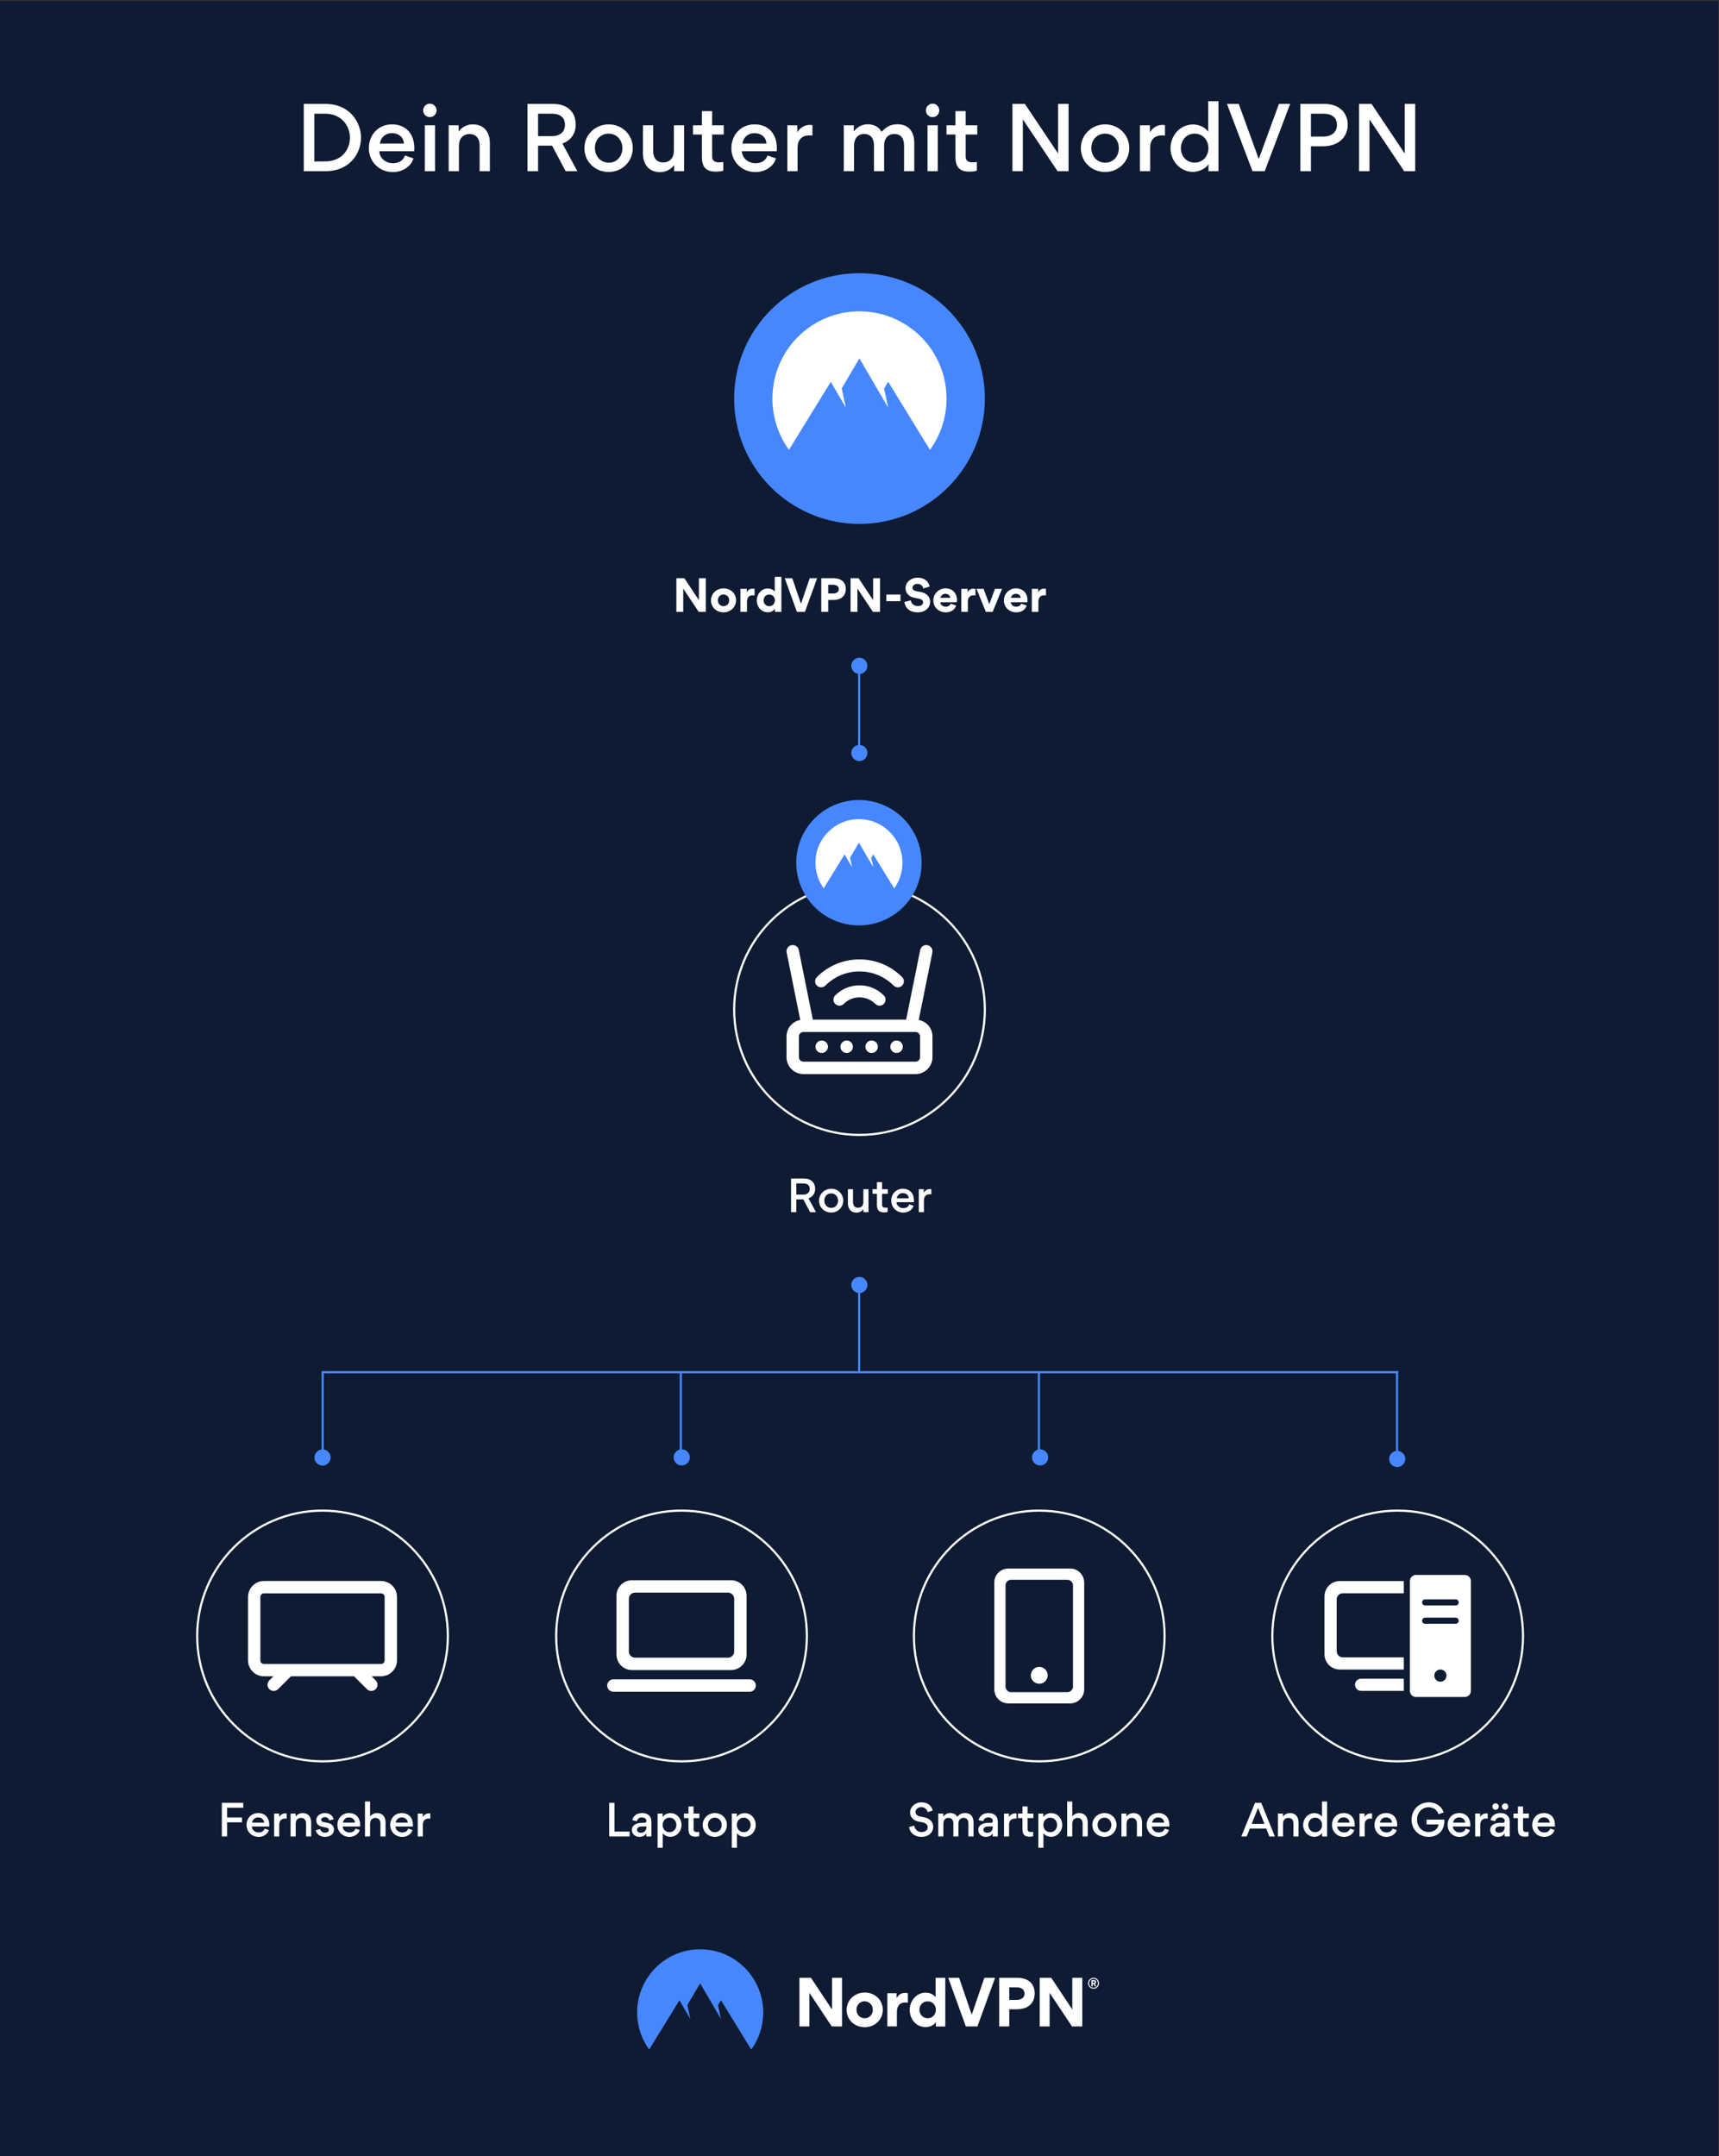 <svg fill="none" height="1505" viewBox="0 0 1200 1505" width="1200" xmlns="http://www.w3.org/2000/svg" xmlns:xlink="http://www.w3.org/1999/xlink"><rect x="0" y="0" width="1200" height="1505" fill="#333333" stroke="none"/><linearGradient id="lg1"><stop offset=".04" stop-color="#4687ff"/><stop offset="1" stop-color="#4687ff"/></linearGradient><linearGradient id="paint0_linear_491_7283" gradientUnits="userSpaceOnUse" x1="512.5" x2="687.5" xlink:href="#lg1" y1="278.172" y2="278.172"/><linearGradient id="paint1_linear_491_7283" gradientUnits="userSpaceOnUse" x1="224.4" x2="976.12" xlink:href="#lg1" y1="1017.29" y2="1017.29"/><linearGradient id="paint2_linear_491_7283" gradientUnits="userSpaceOnUse" x1="224.398" x2="976.12" xlink:href="#lg1" y1="1018.29" y2="1018.29"/><linearGradient id="paint3_linear_491_7283" gradientUnits="userSpaceOnUse" x1="599.14" x2="600.64" xlink:href="#lg1" y1="896.87" y2="896.87"/><linearGradient id="paint4_linear_491_7283" gradientUnits="userSpaceOnUse" x1="725.32" x2="726.82" xlink:href="#lg1" y1="1017.21" y2="1017.21"/><linearGradient id="paint5_linear_491_7283" gradientUnits="userSpaceOnUse" x1="475.15" x2="476.65" xlink:href="#lg1" y1="1017.21" y2="1017.21"/><linearGradient id="paint6_linear_491_7283" gradientUnits="userSpaceOnUse" x1="599.14" x2="600.64" xlink:href="#lg1" y1="525.562" y2="525.562"/><linearGradient id="paint7_linear_491_7283" gradientUnits="userSpaceOnUse" x1="599.14" x2="600.64" xlink:href="#lg1" y1="464.742" y2="464.742"/><linearGradient id="paint8_linear_491_7283" gradientUnits="userSpaceOnUse" x1="444.79" x2="532.79" xlink:href="#lg1" y1="1395.51" y2="1395.51"/><linearGradient id="paint9_linear_491_7283" gradientUnits="userSpaceOnUse" x1="555.86" x2="643.36" xlink:href="#lg1" y1="602.148" y2="602.148"/><clipPath id="clip0_491_7283"><path d="M0 0H1200V1505H0Z"/></clipPath><g clip-path="url(#clip0_491_7283)"><path d="M1199.59.711H-.41V1509.35H1199.59V.711Z" fill="#0e1b33"/><path d="M476.95 410.841V427.041H472.15V403.551H477.7L487.9 418.881V403.551H492.7V427.041H487.75L476.95 410.841Z" fill="#ffffff"/><path d="M505.12 410.66C509.95 410.66 513.82 414.2 513.82 418.97 513.82 423.74 509.89 427.4 505.06 427.4 500.23 427.4 496.33 423.89 496.33 419.06 496.33 414.23 500.26 410.66 505.12 410.66ZM505.09 423.11C507.28 423.11 509.02 421.43 509.02 419 509.02 416.57 507.25 414.92 505.06 414.92 502.87 414.92 501.13 416.6 501.13 419 501.13 421.4 502.9 423.11 505.09 423.11Z" fill="#ffffff"/><path d="M526.75 415.61C526.12 415.49 525.46 415.49 525.25 415.49 523 415.49 521.44 417.05 521.44 420.02V427.04H516.85V411.02H521.29V413.36H521.35C522.22 411.53 523.84 410.84 525.49 410.84 525.85 410.84 526.42 410.93 526.75 411.02V415.61Z" fill="#ffffff"/><path d="M540.94 425.001H540.88C539.38 427.191 536.98 427.341 535.9 427.341 531.25 427.341 528.28 423.321 528.28 419.001 528.28 414.951 531.37 410.721 535.96 410.721 536.89 410.721 539.11 410.901 540.76 412.851H540.82V402.621H545.47V427.041H540.94V425.001ZM536.98 414.951C534.79 414.951 533.02 416.601 533.02 419.001 533.02 421.401 534.79 423.111 536.98 423.111 539.17 423.111 540.94 421.431 540.94 419.001 540.94 416.571 539.17 414.951 536.98 414.951Z" fill="#ffffff"/><path d="M547.81 403.551H553.06L559.15 421.401 565.27 403.551H570.43L561.91 427.041H556.3L547.81 403.551Z" fill="#ffffff"/><path d="M581.86 418.761H578.17V427.041H573.31V403.551H582.04C586.75 403.551 590.44 406.101 590.44 411.081 590.44 416.061 586.78 418.761 581.86 418.761ZM581.62 408.141H578.17V414.231H581.65C583.57 414.231 585.55 413.391 585.55 411.201 585.55 409.011 583.63 408.141 581.62 408.141Z" fill="#ffffff"/><path d="M598.57 410.841V427.041H593.77V403.551H599.32L609.52 418.881V403.551H614.32V427.041H609.37L598.57 410.841Z" fill="#ffffff"/><path d="M628.6 414.98V419.6H618.7V414.98H628.6Z" fill="#ffffff"/><path d="M631.3 420.111 635.83 419.031C636.22 421.611 638.29 423.021 640.87 423.021 643.12 423.021 644.41 421.821 644.41 420.381 644.41 419.211 643.36 418.251 641.74 417.921L638.41 417.261C634.6 416.511 632.14 414.081 632.14 410.511 632.14 406.311 635.95 403.191 640.45 403.191 645.88 403.191 648.52 406.431 648.94 409.431L644.53 410.751C644.14 408.921 642.82 407.541 640.42 407.541 638.41 407.541 637 408.771 637 410.151 637 411.261 637.72 412.251 639.43 412.581L642.7 413.181C647.05 413.961 649.33 416.751 649.33 420.081 649.33 423.711 646.27 427.401 640.72 427.401 635.17 427.401 632.05 424.551 631.3 420.111Z" fill="#ffffff"/><path d="M656.32 420.323C656.62 422.333 658.33 423.473 660.28 423.473 661.63 423.473 663.13 422.663 663.67 421.343L667.51 422.663C666.46 425.753 663.49 427.403 660.34 427.403 655.48 427.403 651.55 423.983 651.55 419.003 651.55 414.383 655.42 410.633 660.04 410.633 664.66 410.633 668.02 413.903 668.02 418.643 668.02 419.213 668.02 419.783 667.96 420.323H656.32ZM663.34 417.233C663.25 416.063 662.26 414.443 659.92 414.443 657.82 414.443 656.62 416.183 656.44 417.233H663.34Z" fill="#ffffff"/><path d="M680.95 415.61C680.32 415.49 679.66 415.49 679.45 415.49 677.2 415.49 675.64 417.05 675.64 420.02V427.04H671.05V411.02H675.49V413.36H675.55C676.42 411.53 678.04 410.84 679.69 410.84 680.05 410.84 680.62 410.93 680.95 411.02V415.61Z" fill="#ffffff"/><path d="M681.7 411.02H686.65L690.61 421.7 694.57 411.02H699.52L692.95 427.04H688.18L681.7 411.02Z" fill="#ffffff"/><path d="M705.55 420.323C705.85 422.333 707.56 423.473 709.51 423.473 710.86 423.473 712.36 422.663 712.9 421.343L716.74 422.663C715.69 425.753 712.72 427.403 709.57 427.403 704.71 427.403 700.78 423.983 700.78 419.003 700.78 414.383 704.65 410.633 709.27 410.633 713.89 410.633 717.25 413.903 717.25 418.643 717.25 419.213 717.25 419.783 717.19 420.323H705.55ZM712.57 417.233C712.48 416.063 711.49 414.443 709.15 414.443 707.05 414.443 705.85 416.183 705.67 417.233H712.57Z" fill="#ffffff"/><path d="M730.18 415.61C729.55 415.49 728.89 415.49 728.68 415.49 726.43 415.49 724.87 417.05 724.87 420.02V427.04H720.28V411.02H724.72V413.36H724.78C725.65 411.53 727.27 410.84 728.92 410.84 729.28 410.84 729.85 410.93 730.18 411.02V415.61Z" fill="#ffffff"/><path d="M227.06 119.5H212.06V72.519H226.94C245 72.519 252.02 86.26 252.02 96.04 252.02 106.84 244.4 119.5 227.06 119.5ZM226.82 79.359H219.44V112.66H226.76C239.12 112.66 244.28 103.9 244.28 96.04 244.28 88.719 239.18 79.359 226.82 79.359Z" fill="#ffffff"/><path d="M264.8 105.581C264.92 110.501 269.48 113.921 274.16 113.921 278.06 113.921 281.36 112.421 282.68 108.521L288.62 110.561C286.82 116.561 280.64 120.101 274.28 120.101 264.8 120.101 257.48 112.961 257.48 103.421 257.48 93.881 264.32 86.801 273.62 86.801 283.58 86.801 289.22 93.701 289.22 103.361 289.22 104.081 289.22 104.801 289.1 105.581H264.8ZM265.16 100.181H281.96C281.72 95.621 278.06 92.921 273.62 92.921 269.18 92.921 265.82 95.801 265.16 100.181Z" fill="#ffffff"/><path d="M300.08 72.34C302.66 72.34 304.76 74.5 304.76 77.08 304.76 79.66 302.66 81.76 300.08 81.76 297.5 81.76 295.4 79.66 295.4 77.08 295.4 74.5 297.5 72.34 300.08 72.34ZM303.68 119.5V87.46H296.54V119.5H303.68Z" fill="#ffffff"/><path d="M327.74 93.581C323.24 93.581 320.36 96.821 320.36 101.681V119.501H313.22V87.461H320.18V91.781C323.24 87.641 327.44 86.801 329.96 86.801 338.12 86.801 341.96 92.501 341.96 99.761V119.501H334.82V101.561C334.82 97.001 332.66 93.581 327.74 93.581Z" fill="#ffffff"/><path d="M375.62 119.5H368.24V72.519H385.88C397.7 72.519 401.9 79.659 401.9 86.98 401.9 92.98 398.78 97.96 392.6 100.18L403.04 119.5H394.88L385.4 101.68H375.62V119.5ZM394.4 87.159C394.4 83.62 392.78 79.359 385.1 79.359H375.62V95.019H385.1C392.24 95.019 394.4 90.82 394.4 87.159Z" fill="#ffffff"/><path d="M424.94 86.801C434.12 86.801 441.74 93.881 441.74 103.301 441.74 112.721 434.3 120.041 424.88 120.041 415.46 120.041 407.96 112.901 407.96 103.421 407.96 93.941 415.64 86.801 424.94 86.801ZM424.94 113.561C430.76 113.561 434.48 108.941 434.48 103.421 434.48 97.901 430.7 93.281 424.88 93.281 419.06 93.281 415.28 97.781 415.28 103.301 415.28 108.821 419.12 113.561 424.94 113.561Z" fill="#ffffff"/><path d="M463.04 113.381C467.54 113.381 470.42 110.141 470.42 105.281V87.461H477.56V119.501H470.6V115.181C467.54 119.321 463.34 120.161 460.82 120.161 452.78 120.161 448.82 114.461 448.82 107.141V87.461H455.96V105.401C455.96 109.961 458.12 113.381 463.04 113.381Z" fill="#ffffff"/><path d="M497.12 93.879V109.179C497.12 111.939 498.5 113.319 502.04 113.319 502.7 113.319 503.6 113.259 504.92 113.079V119.139C503 119.739 500.72 119.799 499.82 119.799 493.52 119.799 489.98 117.339 489.98 109.539V93.879H483.74V87.459H489.98V77.559H497.12V87.459H505.22V93.879H497.12Z" fill="#ffffff"/><path d="M517.88 105.581C518 110.501 522.56 113.921 527.24 113.921 531.14 113.921 534.44 112.421 535.76 108.521L541.7 110.561C539.9 116.561 533.72 120.101 527.36 120.101 517.88 120.101 510.56 112.961 510.56 103.421 510.56 93.881 517.4 86.801 526.7 86.801 536.66 86.801 542.3 93.701 542.3 103.361 542.3 104.081 542.3 104.801 542.18 105.581H517.88ZM518.24 100.181H535.04C534.8 95.621 531.14 92.921 526.7 92.921 522.26 92.921 518.9 95.801 518.24 100.181Z" fill="#ffffff"/><path d="M565.1 94.48C559.64 94.48 556.76 97.72 556.76 103.24V119.5H549.62V87.46H556.58V92.38C558.56 88.9 562.04 87.16 565.4 87.16 565.64 87.16 566.6 87.22 567.14 87.34V94.66C566.54 94.54 565.22 94.48 565.1 94.48Z" fill="#ffffff"/><path d="M603.2 93.518C598.82 93.518 596.18 96.818 596.18 101.678V119.498H589.04V87.458H596V91.778C599.06 87.698 603.02 86.738 605.54 86.738 610.46 86.738 613.64 88.778 615.44 92.018 618.56 88.538 621.68 86.738 626.6 86.738 634.7 86.738 638.24 92.438 638.24 99.698V119.498H631.1V101.438C631.1 96.878 629.18 93.518 624.26 93.518 619.82 93.518 617.18 96.758 617.18 101.618V119.498H610.1V101.498C610.1 96.998 608.12 93.518 603.2 93.518Z" fill="#ffffff"/><path d="M651.02 72.34C653.6 72.34 655.7 74.5 655.7 77.08 655.7 79.66 653.6 81.76 651.02 81.76 648.44 81.76 646.34 79.66 646.34 77.08 646.34 74.5 648.44 72.34 651.02 72.34ZM654.62 119.5V87.46H647.48V119.5H654.62Z" fill="#ffffff"/><path d="M674.12 93.879V109.179C674.12 111.939 675.5 113.319 679.04 113.319 679.7 113.319 680.6 113.259 681.92 113.079V119.139C680 119.739 677.72 119.799 676.82 119.799 670.52 119.799 666.98 117.339 666.98 109.539V93.879H660.74V87.459H666.98V77.559H674.12V87.459H682.22V93.879H674.12Z" fill="#ffffff"/><path d="M738.26 119.5 714.02 83.32V119.5H706.76V72.519H715.46L738.62 107.14V72.519H745.94V119.5H738.26Z" fill="#ffffff"/><path d="M771.5 86.801C780.68 86.801 788.3 93.881 788.3 103.301 788.3 112.721 780.86 120.041 771.44 120.041 762.02 120.041 754.52 112.901 754.52 103.421 754.52 93.941 762.2 86.801 771.5 86.801ZM771.5 113.561C777.32 113.561 781.04 108.941 781.04 103.421 781.04 97.901 777.26 93.281 771.44 93.281 765.62 93.281 761.84 97.781 761.84 103.301 761.84 108.821 765.68 113.561 771.5 113.561Z" fill="#ffffff"/><path d="M811.22 94.48C805.76 94.48 802.88 97.72 802.88 103.24V119.5H795.74V87.46H802.7V92.38C804.68 88.9 808.16 87.16 811.52 87.16 811.76 87.16 812.72 87.22 813.26 87.34V94.66C812.66 94.54 811.34 94.48 811.22 94.48Z" fill="#ffffff"/><path d="M833.06 86.86C835.88 86.86 841.04 88.24 843.44 92.02V70.66H850.58V119.5H843.62V114.52C841.1 118.66 835.46 119.98 832.88 119.98 823.64 119.98 817.1 112.06 817.1 103.42 817.1 95.38 823.04 86.86 833.06 86.86ZM833.96 93.28C828.14 93.28 824.36 97.9 824.36 103.42 824.36 108.94 828.2 113.5 833.96 113.5 839.72 113.5 843.56 108.94 843.56 103.42 843.56 97.9 839.72 93.28 833.96 93.28Z" fill="#ffffff"/><path d="M878.72 110.98 892.82 72.519H900.62L882.86 119.5H874.34L856.52 72.519H864.74L878.72 110.98Z" fill="#ffffff"/><path d="M923.48 102.1H915.14V119.5H907.76V72.519H924.38C936.14 72.519 940.82 79.84 940.82 87.1 940.82 95.26 934.82 102.1 923.48 102.1ZM923.72 79.359H915.14V95.32H923.72C930.86 95.32 933.32 90.999 933.32 87.279 933.32 83.559 931.46 79.359 923.72 79.359Z" fill="#ffffff"/><path d="M980.24 119.5 956 83.32V119.5H948.74V72.519H957.44L980.6 107.14V72.519H987.92V119.5H980.24Z" fill="#ffffff"/><path d="M600 365.672C648.325 365.672 687.5 326.497 687.5 278.172 687.5 229.847 648.325 190.672 600 190.672 551.675 190.672 512.5 229.847 512.5 278.172 512.5 326.497 551.675 365.672 600 365.672Z" fill="url(#paint0_linear_491_7283)"/><g fill="#ffffff"><path clip-rule="evenodd" d="M550.77 313.931C543.5 303.921 539.21 291.571 539.21 278.171 539.21 244.551 566.41 217.301 599.98 217.301 633.55 217.301 660.75 244.551 660.75 278.221 660.75 291.571 656.47 303.921 649.19 313.981L620 266.461 617.16 271.241 620 284.491 599.93 250.121 587.58 271.091 590.47 284.491 579.96 266.511 550.77 313.931Z" fill-rule="evenodd"/><path d="M641.35 711.888 650.86 664.798C651.33 662.458 649.81 660.168 647.48 659.698 646.35 659.468 645.19 659.688 644.23 660.318 643.26 660.958 642.61 661.938 642.37 663.088L632.57 711.638H567.43L557.63 663.088C557.4 661.948 556.75 660.968 555.79 660.328 554.83 659.688 553.68 659.468 552.53 659.698 551.4 659.928 550.42 660.578 549.78 661.548 549.14 662.518 548.91 663.668 549.14 664.808L558.64 711.898C553.1 712.928 549.05 717.698 549.05 723.418V727.658 737.888C549.05 744.378 554.33 749.658 560.82 749.658H639.17C645.66 749.658 650.94 744.378 650.94 737.888V723.418C650.94 717.708 646.89 712.938 641.35 711.898V711.888ZM557.71 723.408C557.71 721.688 559.11 720.298 560.82 720.298H639.17C640.88 720.298 642.28 721.698 642.28 723.408V737.878C642.28 739.588 640.88 740.988 639.17 740.988H560.82C559.11 740.988 557.71 739.588 557.71 737.878V723.408Z"/><path d="M583.03 694.769C582.24 695.569 581.81 696.619 581.82 697.749 581.82 698.869 582.27 699.929 583.07 700.709 584.71 702.339 587.38 702.319 589.01 700.679 591.92 697.739 595.82 696.119 600.01 696.119 604.2 696.119 608.1 697.739 611.01 700.679 611.81 701.479 612.87 701.929 614 701.929 615.13 701.929 616.16 701.499 616.95 700.719 618.6 699.089 618.61 696.429 616.98 694.779 612.48 690.229 606.46 687.719 600.01 687.719 593.56 687.719 587.53 690.229 583.04 694.779L583.03 694.769Z"/><path d="M576.19 687.887C582.56 681.517 591.01 678.017 600 678.017 608.99 678.017 617.45 681.527 623.81 687.887 624.6 688.677 625.66 689.117 626.78 689.117 627.9 689.117 628.96 688.677 629.75 687.887 631.39 686.247 631.39 683.587 629.75 681.947 621.8 673.997 611.23 669.617 600 669.617 588.77 669.617 578.2 673.997 570.25 681.957 569.46 682.747 569.02 683.807 569.02 684.927 569.02 686.047 569.46 687.107 570.25 687.897 571.89 689.537 574.55 689.537 576.19 687.897V687.887Z"/><path d="M573.63 734.938C576.032 734.938 577.98 732.991 577.98 730.588 577.98 728.186 576.032 726.238 573.63 726.238 571.227 726.238 569.28 728.186 569.28 730.588 569.28 732.991 571.227 734.938 573.63 734.938Z"/><path d="M591.05 734.938C593.452 734.938 595.4 732.991 595.4 730.588 595.4 728.186 593.452 726.238 591.05 726.238 588.647 726.238 586.7 728.186 586.7 730.588 586.7 732.991 588.647 734.938 591.05 734.938Z"/><path d="M608.47 734.938C610.872 734.938 612.82 732.991 612.82 730.588 612.82 728.186 610.872 726.238 608.47 726.238 606.067 726.238 604.12 728.186 604.12 730.588 604.12 732.991 606.067 734.938 608.47 734.938Z"/><path d="M625.89 734.938C628.293 734.938 630.24 732.991 630.24 730.588 630.24 728.186 628.293 726.238 625.89 726.238 623.488 726.238 621.54 728.186 621.54 730.588 621.54 732.991 623.488 734.938 625.89 734.938Z"/><path d="M273.87 1106.73C271.77 1104.63 268.98 1103.47 266.01 1103.47H184.26C181.29 1103.47 178.5 1104.63 176.4 1106.73 174.3 1108.83 173.14 1111.62 173.14 1114.59V1158.87C173.14 1161.84 174.3 1164.63 176.4 1166.73 178.5 1168.83 181.29 1169.99 184.26 1169.99H190.87L188.02 1172.84C187.21 1173.64 186.75 1174.76 186.75 1175.9 186.75 1177.04 187.21 1178.15 188.02 1178.96 188.83 1179.77 189.91 1180.21 191.04 1180.21H191.1C192.24 1180.21 193.32 1179.77 194.13 1178.96L203.13 1169.99H247.14L256.14 1178.95C256.94 1179.76 258.06 1180.22 259.2 1180.22 260.34 1180.22 261.45 1179.76 262.25 1178.95 263.06 1178.15 263.52 1177.03 263.52 1175.89 263.52 1174.75 263.07 1173.65 262.25 1172.83L259.39 1169.97H266.01C268.98 1169.97 271.77 1168.81 273.87 1166.71 275.97 1164.61 277.13 1161.82 277.13 1158.85V1114.57C277.13 1111.6 275.97 1108.81 273.87 1106.71V1106.73ZM267.78 1160.65C267.32 1161.12 266.67 1161.38 266.01 1161.38H184.26C183.6 1161.38 182.95 1161.11 182.49 1160.65 182.02 1160.18 181.76 1159.54 181.76 1158.88V1114.6C181.76 1113.93 182.02 1113.3 182.49 1112.83 182.96 1112.36 183.6 1112.1 184.26 1112.1H266.01C266.67 1112.1 267.32 1112.37 267.78 1112.83 268.25 1113.3 268.51 1113.93 268.51 1114.6V1158.88C268.51 1159.54 268.24 1160.19 267.78 1160.65Z"/><path clip-rule="evenodd" d="M441.17 1102.93H510.35C513.22 1102.93 515.97 1104.07 517.99 1106.1 520.02 1108.13 521.16 1110.88 521.16 1113.74V1154.82C521.16 1157.69 520.02 1160.44 517.99 1162.46 515.96 1164.49 513.21 1165.63 510.35 1165.63H441.17C438.3 1165.63 435.55 1164.49 433.53 1162.46 431.5 1160.43 430.36 1157.68 430.36 1154.82V1113.74C430.36 1110.87 431.5 1108.12 433.53 1106.1 435.56 1104.07 438.31 1102.93 441.17 1102.93ZM443.33 1111.58C442.18 1111.58 441.08 1112.04 440.27 1112.85 439.46 1113.66 439 1114.76 439 1115.91V1152.66C439 1153.81 439.46 1154.91 440.27 1155.72 441.08 1156.53 442.18 1156.99 443.33 1156.99H508.19C509.34 1156.99 510.44 1156.53 511.25 1155.72 512.06 1154.91 512.52 1153.81 512.52 1152.66V1115.91C512.52 1114.76 512.06 1113.66 511.25 1112.85 510.44 1112.04 509.34 1111.58 508.19 1111.58H443.33ZM428.2 1172.11H523.32C524.47 1172.11 525.57 1172.57 526.38 1173.38 527.19 1174.19 527.65 1175.29 527.65 1176.44 527.65 1177.59 527.19 1178.69 526.38 1179.5 525.57 1180.31 524.47 1180.77 523.32 1180.77H428.2C427.05 1180.77 425.95 1180.31 425.14 1179.5 424.33 1178.69 423.87 1177.59 423.87 1176.44 423.87 1175.29 424.33 1174.19 425.14 1173.38 425.95 1172.57 427.05 1172.11 428.2 1172.11Z" fill-rule="evenodd"/><path clip-rule="evenodd" d="M703.91 1094.77H747.06C749.66 1094.77 752.16 1095.8 753.99 1097.64 755.83 1099.48 756.86 1101.97 756.86 1104.57V1179.11C756.86 1180.4 756.61 1181.67 756.11 1182.86 755.62 1184.05 754.89 1185.13 753.98 1186.04 753.07 1186.95 751.99 1187.67 750.8 1188.17 749.61 1188.66 748.33 1188.92 747.05 1188.92H703.9C702.61 1188.92 701.34 1188.67 700.15 1188.17 698.96 1187.68 697.88 1186.95 696.97 1186.04 696.06 1185.13 695.34 1184.05 694.84 1182.86 694.35 1181.67 694.09 1180.39 694.09 1179.11V1104.57C694.09 1101.97 695.12 1099.47 696.96 1097.64 698.8 1095.8 701.29 1094.77 703.89 1094.77H703.91ZM705.87 1102.62C704.83 1102.62 703.83 1103.03 703.1 1103.77 702.36 1104.51 701.95 1105.5 701.95 1106.54V1177.15C701.95 1178.19 702.36 1179.19 703.1 1179.92 703.84 1180.65 704.83 1181.07 705.87 1181.07H745.1C746.14 1181.07 747.14 1180.66 747.87 1179.92 748.61 1179.18 749.02 1178.19 749.02 1177.15V1106.54C749.02 1105.5 748.61 1104.5 747.87 1103.77 747.13 1103.03 746.14 1102.62 745.1 1102.62H705.87ZM725.48 1163.43C727.04 1163.43 728.54 1164.05 729.64 1165.15 730.74 1166.25 731.36 1167.75 731.36 1169.31 731.36 1170.87 730.74 1172.37 729.64 1173.47 728.54 1174.57 727.04 1175.19 725.48 1175.19 723.92 1175.19 722.42 1174.57 721.32 1173.47 720.22 1172.37 719.6 1170.87 719.6 1169.31 719.6 1167.75 720.22 1166.25 721.32 1165.15 722.42 1164.05 723.92 1163.43 725.48 1163.43Z" fill-rule="evenodd"/><path clip-rule="evenodd" d="M979.96 1103.52V1112.04H937.38C936.25 1112.04 935.17 1112.49 934.37 1113.29 933.57 1114.09 933.12 1115.17 933.12 1116.3V1152.49C933.12 1153.62 933.57 1154.7 934.37 1155.5 935.17 1156.3 936.25 1156.75 937.38 1156.75H979.96V1165.27H935.25C932.43 1165.27 929.72 1164.15 927.72 1162.15 925.72 1160.15 924.6 1157.45 924.6 1154.62V1114.17C924.6 1111.35 925.72 1108.64 927.72 1106.64 929.72 1104.64 932.42 1103.52 935.25 1103.52H979.96ZM979.96 1171.65V1180.17H950.15C949.02 1180.17 947.94 1179.72 947.14 1178.92 946.34 1178.12 945.89 1177.04 945.89 1175.91 945.89 1174.78 946.34 1173.7 947.14 1172.9 947.94 1172.1 949.02 1171.65 950.15 1171.65H979.96ZM988.48 1099.26H1022.55C1023.68 1099.26 1024.76 1099.71 1025.56 1100.51 1026.36 1101.31 1026.81 1102.39 1026.81 1103.52V1180.17C1026.81 1181.3 1026.36 1182.38 1025.56 1183.18 1024.76 1183.98 1023.68 1184.43 1022.55 1184.43H988.48C987.35 1184.43 986.27 1183.98 985.47 1183.18 984.67 1182.38 984.22 1181.3 984.22 1180.17V1103.52C984.22 1102.39 984.67 1101.31 985.47 1100.51 986.27 1099.71 987.35 1099.26 988.48 1099.26ZM994.87 1116.29C994.31 1116.29 993.76 1116.51 993.36 1116.91 992.96 1117.31 992.74 1117.85 992.74 1118.42 992.74 1118.99 992.96 1119.53 993.36 1119.93 993.76 1120.33 994.3 1120.55 994.87 1120.55H1016.16C1016.72 1120.55 1017.27 1120.33 1017.67 1119.93 1018.07 1119.53 1018.29 1118.99 1018.29 1118.42 1018.29 1117.85 1018.07 1117.31 1017.67 1116.91 1017.27 1116.51 1016.73 1116.29 1016.16 1116.29H994.87ZM994.87 1129.06C994.31 1129.06 993.76 1129.28 993.36 1129.68 992.96 1130.08 992.74 1130.62 992.74 1131.19 992.74 1131.76 992.96 1132.3 993.36 1132.7 993.76 1133.1 994.3 1133.32 994.87 1133.32H1016.16C1016.72 1133.32 1017.27 1133.1 1017.67 1132.7 1018.07 1132.3 1018.29 1131.76 1018.29 1131.19 1018.29 1130.62 1018.07 1130.08 1017.67 1129.68 1017.27 1129.28 1016.73 1129.06 1016.16 1129.06H994.87ZM1005.52 1165.25C1004.39 1165.25 1003.31 1165.7 1002.51 1166.5 1001.71 1167.3 1001.26 1168.38 1001.26 1169.51 1001.26 1170.64 1001.71 1171.72 1002.51 1172.52 1003.31 1173.32 1004.39 1173.77 1005.52 1173.77 1006.65 1173.77 1007.73 1173.32 1008.53 1172.52 1009.33 1171.72 1009.78 1170.64 1009.78 1169.51 1009.78 1168.38 1009.33 1167.3 1008.53 1166.5 1007.73 1165.7 1006.65 1165.25 1005.52 1165.25Z" fill-rule="evenodd"/><path d="M555.9 846.041H552.21V822.551H561.03C566.94 822.551 569.04 826.121 569.04 829.781 569.04 832.781 567.48 835.271 564.39 836.381L569.61 846.041H565.53L560.79 837.131H555.9V846.041ZM565.29 829.871C565.29 828.101 564.48 825.971 560.64 825.971H555.9V833.801H560.64C564.21 833.801 565.29 831.701 565.29 829.871Z"/><path d="M580.26 829.691C584.85 829.691 588.66 833.231 588.66 837.941 588.66 842.651 584.94 846.311 580.23 846.311 575.52 846.311 571.77 842.741 571.77 838.001 571.77 833.261 575.61 829.691 580.26 829.691ZM580.26 843.071C583.17 843.071 585.03 840.761 585.03 838.001 585.03 835.241 583.14 832.931 580.23 832.931 577.32 832.931 575.43 835.181 575.43 837.941 575.43 840.701 577.35 843.071 580.26 843.071Z"/><path d="M599.01 842.979C601.26 842.979 602.7 841.36 602.7 838.93V830.02H606.27V846.039H602.79V843.88C601.26 845.95 599.16 846.37 597.9 846.37 593.88 846.37 591.9 843.519 591.9 839.859V830.02H595.47V838.99C595.47 841.27 596.55 842.979 599.01 842.979Z"/><path d="M615.75 833.23V840.88C615.75 842.26 616.44 842.95 618.21 842.95 618.54 842.95 618.99 842.92 619.65 842.83V845.86C618.69 846.16 617.55 846.19 617.1 846.19 613.95 846.19 612.18 844.96 612.18 841.06V833.23H609.06V830.02H612.18V825.07H615.75V830.02H619.8V833.23H615.75Z"/><path d="M625.83 839.081C625.89 841.541 628.17 843.251 630.51 843.251 632.46 843.251 634.11 842.501 634.77 840.551L637.74 841.571C636.84 844.571 633.75 846.341 630.57 846.341 625.83 846.341 622.17 842.771 622.17 838.001 622.17 833.231 625.59 829.691 630.24 829.691 635.22 829.691 638.04 833.141 638.04 837.971 638.04 838.331 638.04 838.691 637.98 839.081H625.83ZM626.01 836.381H634.41C634.29 834.101 632.46 832.751 630.24 832.751 628.02 832.751 626.34 834.191 626.01 836.381Z"/><path d="M649.14 833.531C646.41 833.531 644.97 835.151 644.97 837.911V846.041H641.4V830.021H644.88V832.481C645.87 830.741 647.61 829.871 649.29 829.871 649.41 829.871 649.89 829.901 650.16 829.961V833.621C649.86 833.561 649.2 833.531 649.14 833.531Z"/><path d="M168.95 1271.91H158.54V1281.78H154.85V1258.29H169.82V1261.71H158.54V1268.52H168.95V1271.91Z"/><path d="M175.79 1274.82C175.85 1277.28 178.13 1278.99 180.47 1278.99 182.42 1278.99 184.07 1278.24 184.73 1276.29L187.7 1277.31C186.8 1280.31 183.71 1282.08 180.53 1282.08 175.79 1282.08 172.13 1278.51 172.13 1273.74 172.13 1268.97 175.55 1265.43 180.2 1265.43 185.18 1265.43 188 1268.88 188 1273.71 188 1274.07 188 1274.43 187.94 1274.82H175.79ZM175.97 1272.12H184.37C184.25 1269.84 182.42 1268.49 180.2 1268.49 177.98 1268.49 176.3 1269.93 175.97 1272.12Z"/><path d="M199.1 1269.27C196.37 1269.27 194.93 1270.89 194.93 1273.65V1281.78H191.36V1265.76H194.84V1268.22C195.83 1266.48 197.57 1265.61 199.25 1265.61 199.37 1265.61 199.85 1265.64 200.12 1265.7V1269.36C199.82 1269.3 199.16 1269.27 199.1 1269.27Z"/><path d="M210.11 1268.82C207.86 1268.82 206.42 1270.44 206.42 1272.87V1281.78H202.85V1265.76H206.33V1267.92C207.86 1265.85 209.96 1265.43 211.22 1265.43 215.3 1265.43 217.22 1268.28 217.22 1271.91V1281.78H213.65V1272.81C213.65 1270.53 212.57 1268.82 210.11 1268.82Z"/><path d="M220.43 1277.4 223.52 1276.62C223.79 1278 225.02 1279.14 226.85 1279.14 228.53 1279.14 229.52 1278.39 229.52 1277.28 229.52 1276.02 228.56 1275.63 226.28 1275.27 223.37 1274.79 220.76 1273.89 220.76 1270.35 220.76 1267.8 223.22 1265.43 226.79 1265.43 231.02 1265.43 232.64 1268.25 232.85 1269.84L229.82 1270.56C229.55 1269.48 228.68 1268.31 226.67 1268.31 225.41 1268.31 224.21 1269.03 224.21 1270.05 224.21 1271.34 225.2 1271.73 227.36 1272.03 230.36 1272.42 233.12 1273.56 233.12 1277.07 233.12 1279.59 231.11 1282.05 226.85 1282.05 222.59 1282.05 220.64 1279.2 220.43 1277.4Z"/><path d="M239.21 1274.82C239.27 1277.28 241.55 1278.99 243.89 1278.99 245.84 1278.99 247.49 1278.24 248.15 1276.29L251.12 1277.31C250.22 1280.31 247.13 1282.08 243.95 1282.08 239.21 1282.08 235.55 1278.51 235.55 1273.74 235.55 1268.97 238.97 1265.43 243.62 1265.43 248.6 1265.43 251.42 1268.88 251.42 1273.71 251.42 1274.07 251.42 1274.43 251.36 1274.82H239.21ZM239.39 1272.12H247.79C247.67 1269.84 245.84 1268.49 243.62 1268.49 241.4 1268.49 239.72 1269.93 239.39 1272.12Z"/><path d="M262.04 1268.82C259.79 1268.82 258.35 1270.44 258.35 1272.87V1281.78H254.78V1257.36H258.35V1267.8C259.88 1265.85 261.89 1265.43 263.15 1265.43 267.23 1265.43 269.15 1268.28 269.15 1271.91V1281.78H265.58V1272.81C265.58 1270.53 264.5 1268.82 262.04 1268.82Z"/><path d="M276.05 1274.82C276.11 1277.28 278.39 1278.99 280.73 1278.99 282.68 1278.99 284.33 1278.24 284.99 1276.29L287.96 1277.31C287.06 1280.31 283.97 1282.08 280.79 1282.08 276.05 1282.08 272.39 1278.51 272.39 1273.74 272.39 1268.97 275.81 1265.43 280.46 1265.43 285.44 1265.43 288.26 1268.88 288.26 1273.71 288.26 1274.07 288.26 1274.43 288.2 1274.82H276.05ZM276.23 1272.12H284.63C284.51 1269.84 282.68 1268.49 280.46 1268.49 278.24 1268.49 276.56 1269.93 276.23 1272.12Z"/><path d="M299.36 1269.27C296.63 1269.27 295.19 1270.89 295.19 1273.65V1281.78H291.62V1265.76H295.1V1268.22C296.09 1266.48 297.83 1265.61 299.51 1265.61 299.63 1265.61 300.11 1265.64 300.38 1265.7V1269.36C300.08 1269.3 299.42 1269.27 299.36 1269.27Z"/><path d="M428.94 1278.36H439.53V1281.78H425.25V1258.29H428.94V1278.36Z"/><path d="M451.23 1281.78V1279.59C450.06 1281.54 448.02 1282.05 446.52 1282.05 443.4 1282.05 441.12 1280.1 441.12 1277.34V1277.16C441.12 1273.44 444.99 1272.27 447.78 1272.27H449.76C450.84 1272.27 451.26 1271.7 451.26 1270.92 451.26 1269.66 450.21 1268.49 448.11 1268.49 446.16 1268.49 444.87 1269.6 444.6 1271.13L441.36 1270.41C441.51 1269.06 442.74 1267.02 444.96 1266.06 445.89 1265.64 447.03 1265.43 448.2 1265.43 450.9 1265.43 453.15 1266.39 454.2 1268.7 454.59 1269.57 454.74 1270.5 454.74 1271.58V1281.78H451.23ZM451.23 1274.79H447.78C446.43 1274.79 444.69 1275.51 444.69 1277.01 444.69 1278.33 445.74 1279.2 447.24 1279.2 449.67 1279.2 451.23 1277.7 451.23 1275.3V1274.79Z"/><path d="M467.82 1282.02C466.59 1282.02 463.89 1281.39 462.63 1279.44V1289.67H459.06V1265.76H462.54V1268.25C463.89 1266.06 466.5 1265.46 467.91 1265.46 472.83 1265.46 475.77 1269.69 475.77 1273.71 475.77 1278.06 472.56 1282.02 467.82 1282.02ZM467.37 1278.78C470.25 1278.78 472.17 1276.5 472.17 1273.74 472.17 1270.98 470.28 1268.67 467.37 1268.67 464.46 1268.67 462.57 1270.98 462.57 1273.74 462.57 1276.5 464.46 1278.78 467.37 1278.78Z"/><path d="M484.17 1268.97V1276.62C484.17 1278 484.86 1278.69 486.63 1278.69 486.96 1278.69 487.41 1278.66 488.07 1278.57V1281.6C487.11 1281.9 485.97 1281.93 485.52 1281.93 482.37 1281.93 480.6 1280.7 480.6 1276.8V1268.97H477.48V1265.76H480.6V1260.81H484.17V1265.76H488.22V1268.97H484.17Z"/><path d="M499.05 1265.43C503.64 1265.43 507.45 1268.97 507.45 1273.68 507.45 1278.39 503.73 1282.05 499.02 1282.05 494.31 1282.05 490.56 1278.48 490.56 1273.74 490.56 1269 494.4 1265.43 499.05 1265.43ZM499.05 1278.81C501.96 1278.81 503.82 1276.5 503.82 1273.74 503.82 1270.98 501.93 1268.67 499.02 1268.67 496.11 1268.67 494.22 1270.92 494.22 1273.68 494.22 1276.44 496.14 1278.81 499.05 1278.81Z"/><path d="M519.63 1282.02C518.4 1282.02 515.7 1281.39 514.44 1279.44V1289.67H510.87V1265.76H514.35V1268.25C515.7 1266.06 518.31 1265.46 519.72 1265.46 524.64 1265.46 527.58 1269.69 527.58 1273.71 527.58 1278.06 524.37 1282.02 519.63 1282.02ZM519.18 1278.78C522.06 1278.78 523.98 1276.5 523.98 1273.74 523.98 1270.98 522.09 1268.67 519.18 1268.67 516.27 1268.67 514.38 1270.98 514.38 1273.74 514.38 1276.5 516.27 1278.78 519.18 1278.78Z"/><path d="M634.62 1275.18 638.19 1274.22C638.7 1276.95 640.56 1278.72 643.38 1278.72 645.72 1278.72 647.64 1277.4 647.64 1275.42 647.64 1273.44 646.14 1272.42 644.16 1272L641.28 1271.4C637.41 1270.62 635.31 1268.07 635.31 1265.01 635.31 1261.14 638.85 1257.96 643.08 1257.96 648.39 1257.96 650.58 1261.17 651.06 1263.72L647.64 1264.8C647.22 1263.12 645.63 1261.26 643.14 1261.26 640.86 1261.26 639.09 1262.88 639.09 1264.68 639.09 1266 640.17 1267.41 642.06 1267.8L645.03 1268.37C649.23 1269.21 651.45 1271.7 651.45 1275.18 651.45 1278.66 648.51 1282.05 643.32 1282.05 637.83 1282.05 634.95 1278.51 634.62 1275.18Z"/><path d="M662.07 1268.79C659.88 1268.79 658.56 1270.44 658.56 1272.87V1281.78H654.99V1265.76H658.47V1267.92C660 1265.88 661.98 1265.4 663.24 1265.4 665.7 1265.4 667.29 1266.42 668.19 1268.04 669.75 1266.3 671.31 1265.4 673.77 1265.4 677.82 1265.4 679.59 1268.25 679.59 1271.88V1281.78H676.02V1272.75C676.02 1270.47 675.06 1268.79 672.6 1268.79 670.38 1268.79 669.06 1270.41 669.06 1272.84V1281.78H665.52V1272.78C665.52 1270.53 664.53 1268.79 662.07 1268.79Z"/><path d="M693.03 1281.78V1279.59C691.86 1281.54 689.82 1282.05 688.32 1282.05 685.2 1282.05 682.92 1280.1 682.92 1277.34V1277.16C682.92 1273.44 686.79 1272.27 689.58 1272.27H691.56C692.64 1272.27 693.06 1271.7 693.06 1270.92 693.06 1269.66 692.01 1268.49 689.91 1268.49 687.96 1268.49 686.67 1269.6 686.4 1271.13L683.16 1270.41C683.31 1269.06 684.54 1267.02 686.76 1266.06 687.69 1265.64 688.83 1265.43 690 1265.43 692.7 1265.43 694.95 1266.39 696 1268.7 696.39 1269.57 696.54 1270.5 696.54 1271.58V1281.78H693.03ZM693.03 1274.79H689.58C688.23 1274.79 686.49 1275.51 686.49 1277.01 686.49 1278.33 687.54 1279.2 689.04 1279.2 691.47 1279.2 693.03 1277.7 693.03 1275.3V1274.79Z"/><path d="M708.6 1269.27C705.87 1269.27 704.43 1270.89 704.43 1273.65V1281.78H700.86V1265.76H704.34V1268.22C705.33 1266.48 707.07 1265.61 708.75 1265.61 708.87 1265.61 709.35 1265.64 709.62 1265.7V1269.36C709.32 1269.3 708.66 1269.27 708.6 1269.27Z"/><path d="M717.33 1268.97V1276.62C717.33 1278 718.02 1278.69 719.79 1278.69 720.12 1278.69 720.57 1278.66 721.23 1278.57V1281.6C720.27 1281.9 719.13 1281.93 718.68 1281.93 715.53 1281.93 713.76 1280.7 713.76 1276.8V1268.97H710.64V1265.76H713.76V1260.81H717.33V1265.76H721.38V1268.97H717.33Z"/><path d="M733.59 1282.02C732.36 1282.02 729.66 1281.39 728.4 1279.44V1289.67H724.83V1265.76H728.31V1268.25C729.66 1266.06 732.27 1265.46 733.68 1265.46 738.6 1265.46 741.54 1269.69 741.54 1273.71 741.54 1278.06 738.33 1282.02 733.59 1282.02ZM733.14 1278.78C736.02 1278.78 737.94 1276.5 737.94 1273.74 737.94 1270.98 736.05 1268.67 733.14 1268.67 730.23 1268.67 728.34 1270.98 728.34 1273.74 728.34 1276.5 730.23 1278.78 733.14 1278.78Z"/><path d="M752.22 1268.82C749.97 1268.82 748.53 1270.44 748.53 1272.87V1281.78H744.96V1257.36H748.53V1267.8C750.06 1265.85 752.07 1265.43 753.33 1265.43 757.41 1265.43 759.33 1268.28 759.33 1271.91V1281.78H755.76V1272.81C755.76 1270.53 754.68 1268.82 752.22 1268.82Z"/><path d="M771.03 1265.43C775.62 1265.43 779.43 1268.97 779.43 1273.68 779.43 1278.39 775.71 1282.05 771 1282.05 766.29 1282.05 762.54 1278.48 762.54 1273.74 762.54 1269 766.38 1265.43 771.03 1265.43ZM771.03 1278.81C773.94 1278.81 775.8 1276.5 775.8 1273.74 775.8 1270.98 773.91 1268.67 771 1268.67 768.09 1268.67 766.2 1270.92 766.2 1273.68 766.2 1276.44 768.12 1278.81 771.03 1278.81Z"/><path d="M790.11 1268.82C787.86 1268.82 786.42 1270.44 786.42 1272.87V1281.78H782.85V1265.76H786.33V1267.92C787.86 1265.85 789.96 1265.43 791.22 1265.43 795.3 1265.43 797.22 1268.28 797.22 1271.91V1281.78H793.65V1272.81C793.65 1270.53 792.57 1268.82 790.11 1268.82Z"/><path d="M804.12 1274.82C804.18 1277.28 806.46 1278.99 808.8 1278.99 810.75 1278.99 812.4 1278.24 813.06 1276.29L816.03 1277.31C815.13 1280.31 812.04 1282.08 808.86 1282.08 804.12 1282.08 800.46 1278.51 800.46 1273.74 800.46 1268.97 803.88 1265.43 808.53 1265.43 813.51 1265.43 816.33 1268.88 816.33 1273.71 816.33 1274.07 816.33 1274.43 816.27 1274.82H804.12ZM804.3 1272.12H812.7C812.58 1269.84 810.75 1268.49 808.53 1268.49 806.31 1268.49 804.63 1269.93 804.3 1272.12Z"/><path d="M866.52 1281.78 876.09 1258.29H880.44L889.95 1281.78H886.11L883.98 1276.26H872.46L870.3 1281.78H866.52ZM878.22 1261.83 873.78 1272.99H882.69L878.22 1261.83Z"/><path d="M899.37 1268.82C897.12 1268.82 895.68 1270.44 895.68 1272.87V1281.78H892.11V1265.76H895.59V1267.92C897.12 1265.85 899.22 1265.43 900.48 1265.43 904.56 1265.43 906.48 1268.28 906.48 1271.91V1281.78H902.91V1272.81C902.91 1270.53 901.83 1268.82 899.37 1268.82Z"/><path d="M917.67 1265.46C919.08 1265.46 921.66 1266.15 922.86 1268.04V1257.36H926.43V1281.78H922.95V1279.29C921.69 1281.36 918.87 1282.02 917.58 1282.02 912.96 1282.02 909.69 1278.06 909.69 1273.74 909.69 1269.72 912.66 1265.46 917.67 1265.46ZM918.12 1268.67C915.21 1268.67 913.32 1270.98 913.32 1273.74 913.32 1276.5 915.24 1278.78 918.12 1278.78 921 1278.78 922.92 1276.5 922.92 1273.74 922.92 1270.98 921 1268.67 918.12 1268.67Z"/><path d="M933.51 1274.82C933.57 1277.28 935.85 1278.99 938.19 1278.99 940.14 1278.99 941.79 1278.24 942.45 1276.29L945.42 1277.31C944.52 1280.31 941.43 1282.08 938.25 1282.08 933.51 1282.08 929.85 1278.51 929.85 1273.74 929.85 1268.97 933.27 1265.43 937.92 1265.43 942.9 1265.43 945.72 1268.88 945.72 1273.71 945.72 1274.07 945.72 1274.43 945.66 1274.82H933.51ZM933.69 1272.12H942.09C941.97 1269.84 940.14 1268.49 937.92 1268.49 935.7 1268.49 934.02 1269.93 933.69 1272.12Z"/><path d="M956.82 1269.27C954.09 1269.27 952.65 1270.89 952.65 1273.65V1281.78H949.08V1265.76H952.56V1268.22C953.55 1266.48 955.29 1265.61 956.97 1265.61 957.09 1265.61 957.57 1265.64 957.84 1265.7V1269.36C957.54 1269.3 956.88 1269.27 956.82 1269.27Z"/><path d="M963.15 1274.82C963.21 1277.28 965.49 1278.99 967.83 1278.99 969.78 1278.99 971.43 1278.24 972.09 1276.29L975.06 1277.31C974.16 1280.31 971.07 1282.08 967.89 1282.08 963.15 1282.08 959.49 1278.51 959.49 1273.74 959.49 1268.97 962.91 1265.43 967.56 1265.43 972.54 1265.43 975.36 1268.88 975.36 1273.71 975.36 1274.07 975.36 1274.43 975.3 1274.82H963.15ZM963.33 1272.12H971.73C971.61 1269.84 969.78 1268.49 967.56 1268.49 965.34 1268.49 963.66 1269.93 963.33 1272.12Z"/><path d="M997.32 1261.38C992.73 1261.38 989.22 1265.07 989.22 1269.99 989.22 1274.91 992.55 1278.66 997.29 1278.66 1001.43 1278.66 1003.77 1276.26 1004.28 1273.38H995.85V1270.02H1008.27V1271.31C1008.27 1277.25 1004.13 1282.05 997.32 1282.05 990.51 1282.05 985.38 1276.92 985.38 1270.08 985.38 1263.24 990.54 1257.96 997.35 1257.96 1003.02 1257.96 1006.71 1261.35 1007.79 1265.07L1004.16 1266.21C1003.65 1264.2 1001.46 1261.38 997.32 1261.38Z"/><path d="M1014.21 1274.82C1014.27 1277.28 1016.55 1278.99 1018.89 1278.99 1020.84 1278.99 1022.49 1278.24 1023.15 1276.29L1026.12 1277.31C1025.22 1280.31 1022.13 1282.08 1018.95 1282.08 1014.21 1282.08 1010.55 1278.51 1010.55 1273.74 1010.55 1268.97 1013.97 1265.43 1018.62 1265.43 1023.6 1265.43 1026.42 1268.88 1026.42 1273.71 1026.42 1274.07 1026.42 1274.43 1026.36 1274.82H1014.21ZM1014.39 1272.12H1022.79C1022.67 1269.84 1020.84 1268.49 1018.62 1268.49 1016.4 1268.49 1014.72 1269.93 1014.39 1272.12Z"/><path d="M1037.52 1269.27C1034.79 1269.27 1033.35 1270.89 1033.35 1273.65V1281.78H1029.78V1265.76H1033.26V1268.22C1034.25 1266.48 1035.99 1265.61 1037.67 1265.61 1037.79 1265.61 1038.27 1265.64 1038.54 1265.7V1269.36C1038.24 1269.3 1037.58 1269.27 1037.52 1269.27Z"/><path d="M1050.39 1281.78V1279.59C1049.22 1281.54 1047.18 1282.05 1045.68 1282.05 1042.56 1282.05 1040.28 1280.1 1040.28 1277.34V1277.16C1040.28 1273.44 1044.15 1272.27 1046.94 1272.27H1048.92C1050 1272.27 1050.42 1271.7 1050.42 1270.92 1050.42 1269.66 1049.37 1268.49 1047.27 1268.49 1045.32 1268.49 1044.03 1269.6 1043.76 1271.13L1040.52 1270.41C1040.67 1269.06 1041.9 1267.02 1044.12 1266.06 1045.05 1265.64 1046.19 1265.43 1047.36 1265.43 1050.06 1265.43 1052.31 1266.39 1053.36 1268.7 1053.75 1269.57 1053.9 1270.5 1053.9 1271.58V1281.78H1050.39ZM1041.78 1260.9C1041.78 1259.7 1042.74 1258.65 1044 1258.65 1045.26 1258.65 1046.28 1259.7 1046.28 1260.9 1046.28 1262.16 1045.26 1263.15 1044 1263.15 1042.74 1263.15 1041.78 1262.16 1041.78 1260.9ZM1050.39 1274.79H1046.94C1045.59 1274.79 1043.85 1275.51 1043.85 1277.01 1043.85 1278.33 1044.9 1279.2 1046.4 1279.2 1048.83 1279.2 1050.39 1277.7 1050.39 1275.3V1274.79ZM1048.44 1260.9C1048.44 1259.7 1049.4 1258.65 1050.69 1258.65 1051.98 1258.65 1052.91 1259.7 1052.91 1260.9 1052.91 1262.16 1051.92 1263.15 1050.69 1263.15 1049.46 1263.15 1048.44 1262.16 1048.44 1260.9Z"/><path d="M1063.2 1268.97V1276.62C1063.2 1278 1063.89 1278.69 1065.66 1278.69 1065.99 1278.69 1066.44 1278.66 1067.1 1278.57V1281.6C1066.14 1281.9 1065 1281.93 1064.55 1281.93 1061.4 1281.93 1059.63 1280.7 1059.63 1276.8V1268.97H1056.51V1265.76H1059.63V1260.81H1063.2V1265.76H1067.25V1268.97H1063.2Z"/><path d="M1073.28 1274.82C1073.34 1277.28 1075.62 1278.99 1077.96 1278.99 1079.91 1278.99 1081.56 1278.24 1082.22 1276.29L1085.19 1277.31C1084.29 1280.31 1081.2 1282.08 1078.02 1282.08 1073.28 1282.08 1069.62 1278.51 1069.62 1273.74 1069.62 1268.97 1073.04 1265.43 1077.69 1265.43 1082.67 1265.43 1085.49 1268.88 1085.49 1273.71 1085.49 1274.07 1085.49 1274.43 1085.43 1274.82H1073.28ZM1073.46 1272.12H1081.86C1081.74 1269.84 1079.91 1268.49 1077.69 1268.49 1075.47 1268.49 1073.79 1269.93 1073.46 1272.12Z"/></g><path d="M225.15 1022.93C228.265 1022.93 230.79 1020.4 230.79 1017.29 230.79 1014.17 228.265 1011.65 225.15 1011.65 222.035 1011.65 219.51 1014.17 219.51 1017.29 219.51 1020.4 222.035 1022.93 225.15 1022.93Z" fill="url(#paint1_linear_491_7283)"/><path d="M975.37 1023.93C978.484 1023.93 981.01 1021.4 981.01 1018.29 981.01 1015.17 978.484 1012.65 975.37 1012.65 972.255 1012.65 969.729 1015.17 969.729 1018.29 969.729 1021.4 972.255 1023.93 975.37 1023.93Z" fill="url(#paint2_linear_491_7283)"/><path d="M599.89 902.51C603.005 902.51 605.53 899.985 605.53 896.87 605.53 893.756 603.005 891.23 599.89 891.23 596.775 891.23 594.25 893.756 594.25 896.87 594.25 899.985 596.775 902.51 599.89 902.51Z" fill="url(#paint3_linear_491_7283)"/><path d="M726.07 1022.85C729.185 1022.85 731.71 1020.33 731.71 1017.21 731.71 1014.1 729.185 1011.57 726.07 1011.57 722.955 1011.57 720.43 1014.1 720.43 1017.21 720.43 1020.33 722.955 1022.85 726.07 1022.85Z" fill="url(#paint4_linear_491_7283)"/><path d="M475.9 1022.85C479.015 1022.85 481.54 1020.33 481.54 1017.21 481.54 1014.1 479.015 1011.57 475.9 1011.57 472.785 1011.57 470.26 1014.1 470.26 1017.21 470.26 1020.33 472.785 1022.85 475.9 1022.85Z" fill="url(#paint5_linear_491_7283)"/><path d="M599.89 531.202C603.005 531.202 605.53 528.677 605.53 525.562 605.53 522.447 603.005 519.922 599.89 519.922 596.775 519.922 594.25 522.447 594.25 525.562 594.25 528.677 596.775 531.202 599.89 531.202Z" fill="url(#paint6_linear_491_7283)"/><path d="M599.89 470.382C603.005 470.382 605.53 467.856 605.53 464.742 605.53 461.627 603.005 459.102 599.89 459.102 596.775 459.102 594.25 461.627 594.25 464.742 594.25 467.856 596.775 470.382 599.89 470.382Z" fill="url(#paint7_linear_491_7283)"/><path d="M759.56 1384.24C759.56 1382.15 761.26 1380.42 763.38 1380.42 765.5 1380.42 767.2 1382.15 767.2 1384.24 767.2 1386.33 765.5 1388.06 763.38 1388.06 761.26 1388.06 759.56 1386.33 759.56 1384.24ZM760.28 1384.24C760.28 1385.97 761.65 1387.38 763.38 1387.38 765.11 1387.38 766.48 1385.97 766.48 1384.24 766.48 1382.51 765.07 1381.1 763.38 1381.1 761.65 1381.1 760.28 1382.51 760.28 1384.24ZM762.8 1386.4H761.9V1382.04H763.63C764.5 1382.04 765.18 1382.47 765.18 1383.41 765.18 1384.06 764.82 1384.46 764.35 1384.67L765.25 1386.4H764.28L763.49 1384.81H762.8V1386.4ZM763.56 1382.9H762.8V1383.98H763.56C763.88 1383.98 764.25 1383.84 764.25 1383.44 764.25 1383.01 763.89 1382.9 763.56 1382.9Z" fill="#ffffff"/><path clip-rule="evenodd" d="M580.61 1414.36 565.03 1390.95V1414.36H558.07V1380.42H566.11L580.83 1402.56V1380.42H587.79V1414.36H580.61Z" fill="#ffffff" fill-rule="evenodd"/><path clip-rule="evenodd" d="M603.69 1390.7C596.66 1390.7 591 1395.93 591 1402.85 591 1409.77 596.59 1414.9 603.62 1414.9 610.65 1414.9 616.28 1409.71 616.28 1402.71 616.24 1395.79 610.65 1390.7 603.69 1390.7ZM603.62 1408.66C600.45 1408.66 597.89 1406.24 597.89 1402.71 597.89 1399.18 600.41 1396.83 603.55 1396.83 606.69 1396.83 609.28 1399.25 609.28 1402.71 609.32 1406.24 606.79 1408.66 603.62 1408.66Z" fill="#ffffff" fill-rule="evenodd"/><path clip-rule="evenodd" d="M633.77 1391.2V1397.84C632.87 1397.66 631.89 1397.66 631.61 1397.66 628.36 1397.66 626.09 1399.93 626.09 1404.22V1414.35H619.45V1391.2H625.87V1394.59H625.94C627.2 1391.96 629.55 1390.95 631.93 1390.95 632.47 1390.95 633.3 1391.06 633.77 1391.2Z" fill="#ffffff" fill-rule="evenodd"/><path clip-rule="evenodd" d="M653.14 1380.42V1393.87H653.07C650.69 1391.06 647.48 1390.8 646.15 1390.8 639.51 1390.8 635.04 1396.89 635.04 1402.77 635.04 1409.01 639.33 1414.82 646.04 1414.82 647.59 1414.82 651.05 1414.6 653.25 1411.43H653.32V1414.39H659.88V1380.42H653.14ZM647.59 1408.66C644.42 1408.66 641.86 1406.24 641.86 1402.71 641.86 1399.18 644.42 1396.87 647.59 1396.87 650.76 1396.87 653.32 1399.25 653.32 1402.71 653.28 1406.24 650.76 1408.66 647.59 1408.66Z" fill="#ffffff" fill-rule="evenodd"/><path clip-rule="evenodd" d="M674.23 1414.36 661.94 1380.42H669.54L678.34 1406.21 687.18 1380.42H694.65L682.31 1414.36H674.23Z" fill="#ffffff" fill-rule="evenodd"/><path clip-rule="evenodd" d="M710.15 1380.42H697.53V1414.36H704.56V1402.39H709.86C716.96 1402.39 722.27 1398.78 722.27 1391.28 722.27 1383.78 716.93 1380.42 710.15 1380.42ZM709.57 1395.86H704.56V1387.06H709.54C712.46 1387.06 715.2 1388.18 715.2 1391.5 715.2 1394.64 712.35 1395.86 709.57 1395.86Z" fill="#ffffff" fill-rule="evenodd"/><path clip-rule="evenodd" d="M748.34 1414.36 732.73 1390.95V1414.36H725.8V1380.42H733.85L748.56 1402.56V1380.42H755.52V1414.36H748.34Z" fill="#ffffff" fill-rule="evenodd"/><path clip-rule="evenodd" d="M453.16 1430.48C447.89 1423.23 444.79 1414.29 444.79 1404.59 444.79 1380.25 464.48 1360.52 488.79 1360.52 513.1 1360.52 532.79 1380.25 532.79 1404.63 532.79 1414.3 529.69 1423.24 524.42 1430.52L503.29 1396.12 501.23 1399.58 503.29 1409.17 488.76 1384.29 479.82 1399.47 481.91 1409.17 474.3 1396.15 453.17 1430.48H453.16Z" fill="url(#paint8_linear_491_7283)" fill-rule="evenodd"/><path d="M600 792.129C648.325 792.129 687.5 752.954 687.5 704.629 687.5 656.304 648.325 617.129 600 617.129 551.675 617.129 512.5 656.304 512.5 704.629 512.5 752.954 551.675 792.129 600 792.129Z" stroke="#ffffff" stroke-miterlimit="10" stroke-width="1.5"/><path d="M225.14 1229.35C273.465 1229.35 312.64 1190.18 312.64 1141.85 312.64 1093.53 273.465 1054.35 225.14 1054.35 176.815 1054.35 137.64 1093.53 137.64 1141.85 137.64 1190.18 176.815 1229.35 225.14 1229.35Z" stroke="#ffffff" stroke-miterlimit="10" stroke-width="1.5"/><path d="M475.76 1229.35C524.085 1229.35 563.26 1190.18 563.26 1141.85 563.26 1093.53 524.085 1054.35 475.76 1054.35 427.435 1054.35 388.26 1093.53 388.26 1141.85 388.26 1190.18 427.435 1229.35 475.76 1229.35Z" stroke="#ffffff" stroke-miterlimit="10" stroke-width="1.5"/><path d="M725.48 1229.35C773.805 1229.35 812.98 1190.18 812.98 1141.85 812.98 1093.53 773.805 1054.35 725.48 1054.35 677.155 1054.35 637.98 1093.53 637.98 1141.85 637.98 1190.18 677.155 1229.35 725.48 1229.35Z" stroke="#ffffff" stroke-miterlimit="10" stroke-width="1.5"/><path d="M975.7 1229.35C1024.03 1229.35 1063.2 1190.18 1063.2 1141.85 1063.2 1093.53 1024.03 1054.35 975.7 1054.35 927.375 1054.35 888.2 1093.53 888.2 1141.85 888.2 1190.18 927.375 1229.35 975.7 1229.35Z" stroke="#ffffff" stroke-miterlimit="10" stroke-width="1.5"/><path d="M599.61 645.898C623.772 645.898 643.36 626.311 643.36 602.148 643.36 577.986 623.772 558.398 599.61 558.398 575.447 558.398 555.86 577.986 555.86 602.148 555.86 626.311 575.447 645.898 599.61 645.898Z" fill="url(#paint9_linear_491_7283)"/><path clip-rule="evenodd" d="M575.01 620.04C571.37 615.03 569.23 608.86 569.23 602.16 569.23 585.35 582.83 571.73 599.61 571.73 616.39 571.73 629.99 585.35 629.99 602.19 629.99 608.86 627.85 615.04 624.21 620.07L609.62 596.31 608.2 598.701 609.62 605.32 599.58 588.141 593.4 598.62 594.84 605.32 589.59 596.331 575 620.04H575.01Z" fill="#ffffff" fill-rule="evenodd"/><path d="M599.75 470 599.75 523" stroke="#4687ff" stroke-width="1.5"/><path d="M475.25 1016 475.25 958" stroke="#4687ff" stroke-width="1.5"/><path d="M225.25 1015 225.25 957" stroke="#4687ff" stroke-width="1.5"/><path d="M725.25 1016 725.25 958" stroke="#4687ff" stroke-width="1.5"/><path d="M975.25 1015 975.25 957" stroke="#4687ff" stroke-width="1.5"/><path d="M976.017 957.75 225 957.75" stroke="#4687ff" stroke-width="1.5"/><path d="M599.75 899 599.75 957" stroke="#4687ff" stroke-width="1.5"/></g></svg>